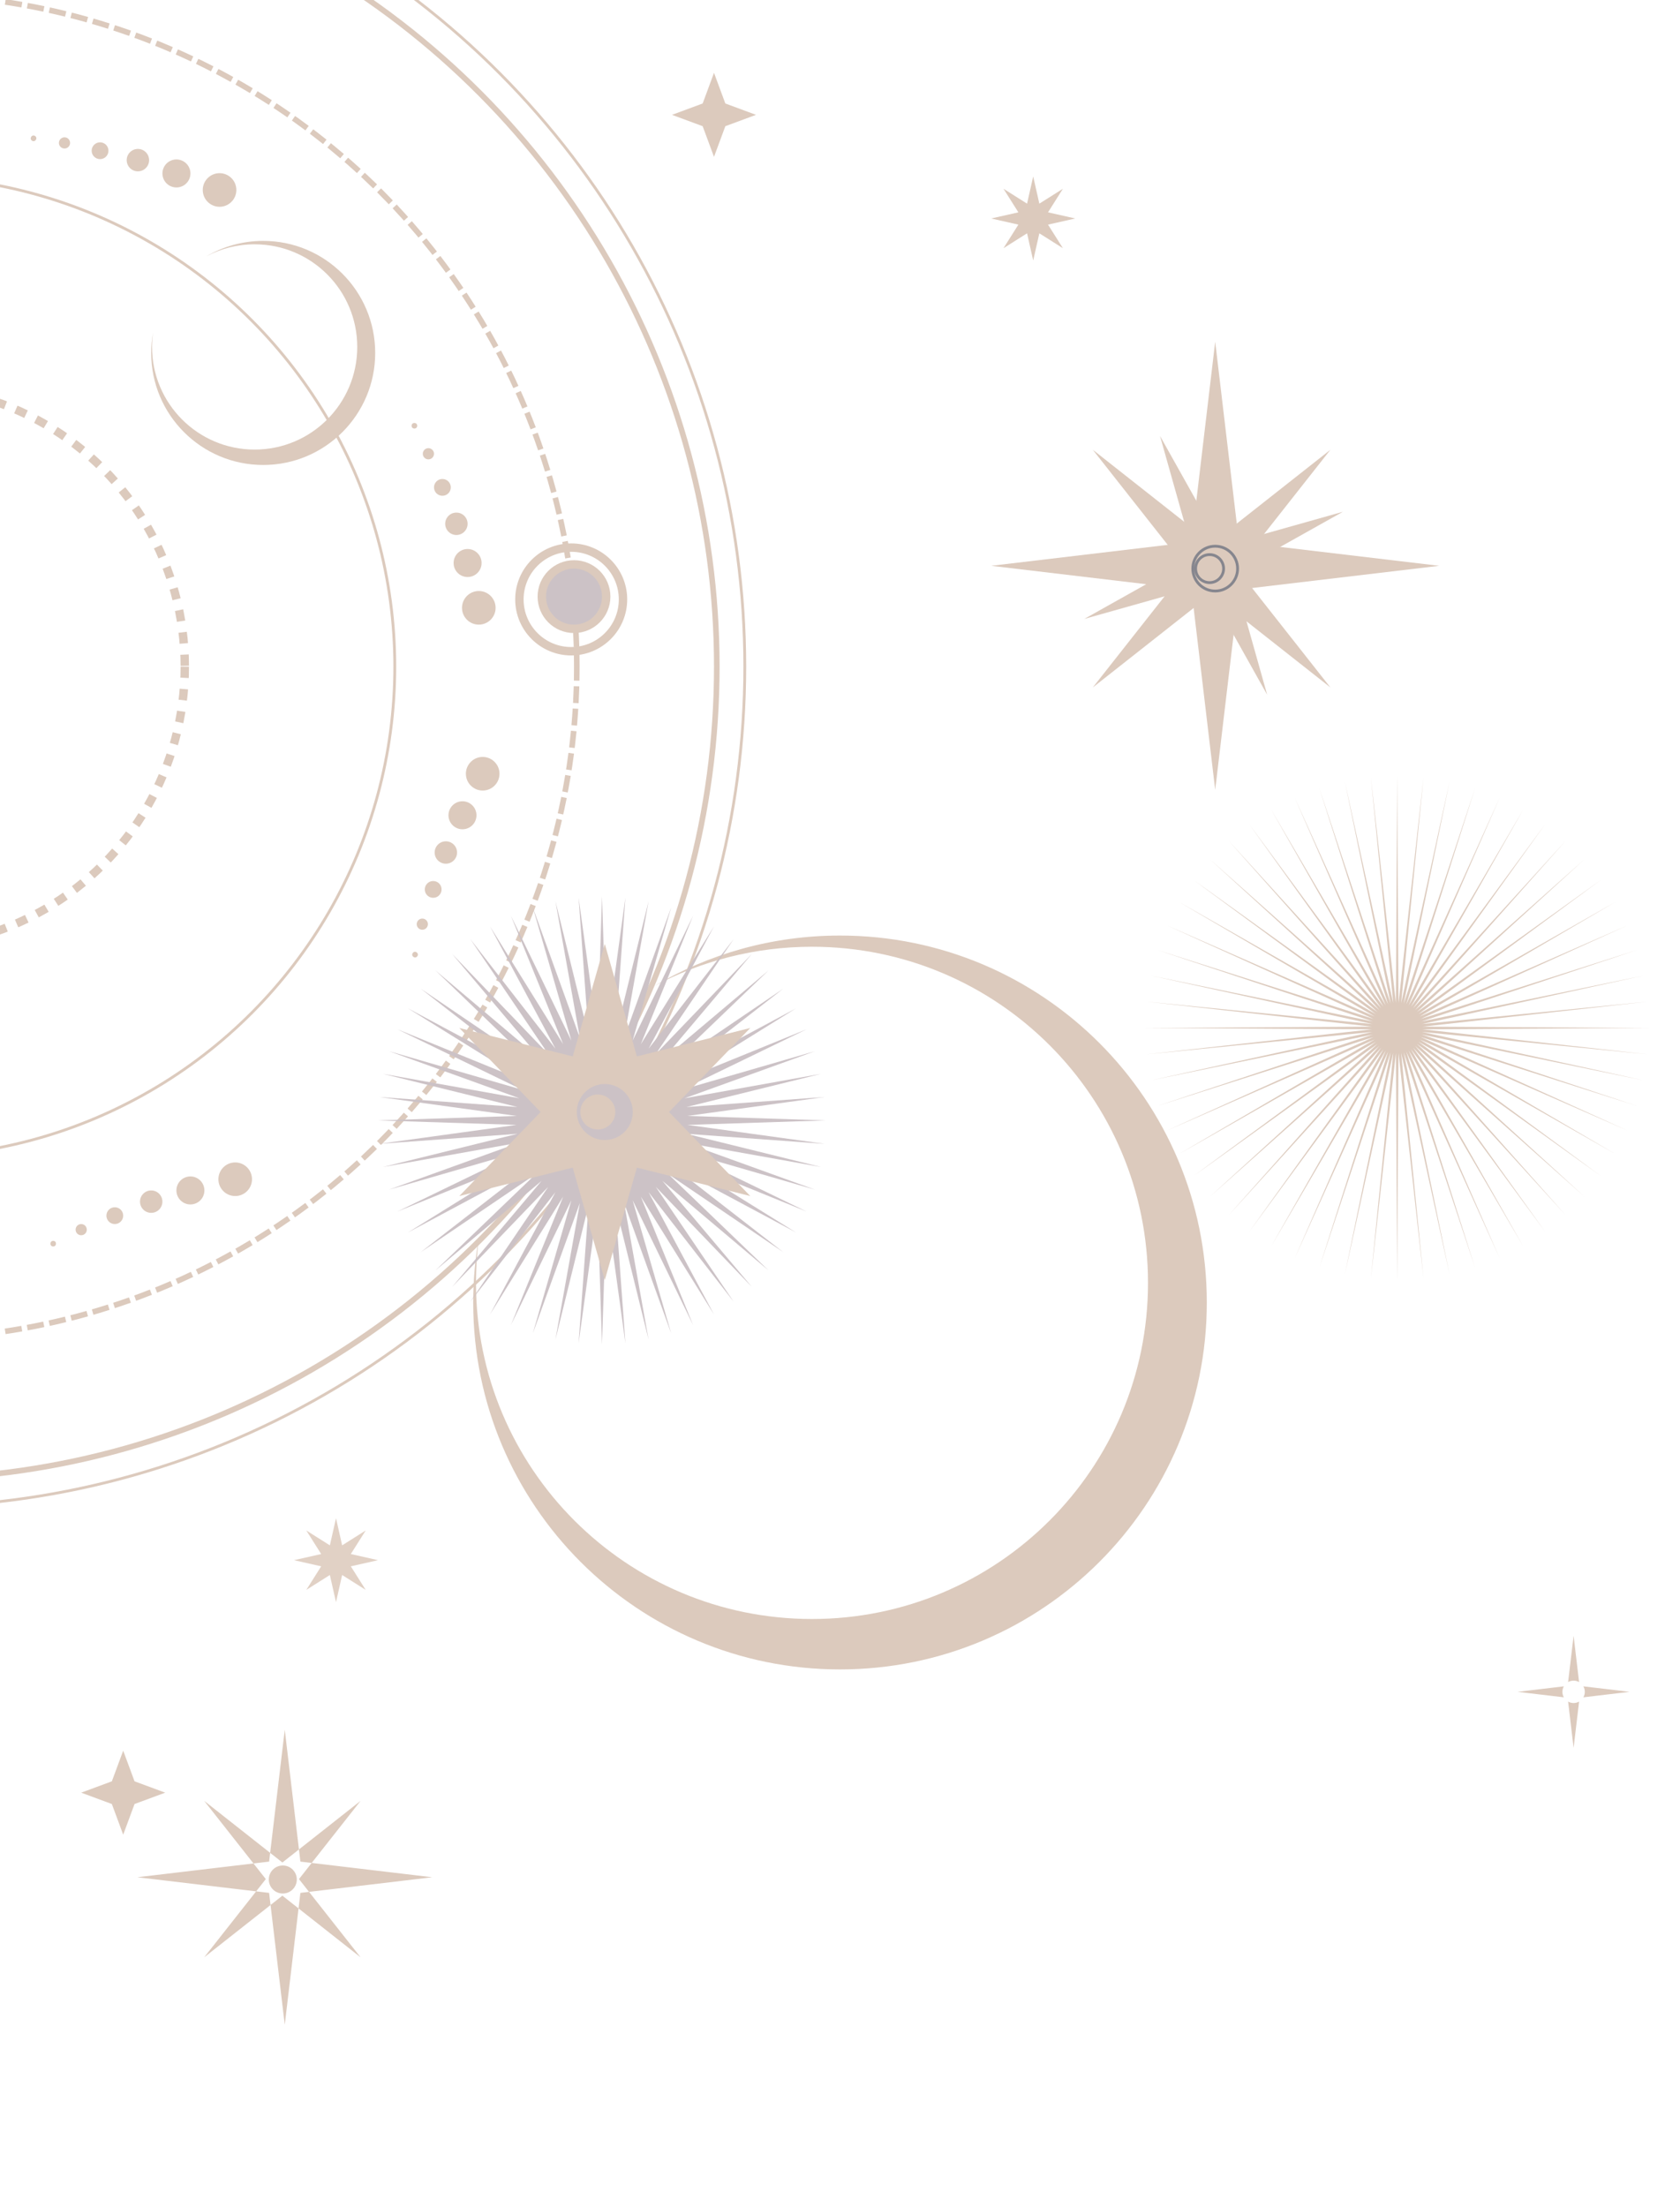 <?xml version="1.0" encoding="UTF-8"?> <svg xmlns="http://www.w3.org/2000/svg" width="600" height="788" viewBox="0 0 600 788" fill="none"> <g opacity="0.63" clip-path="url(#clip0_322_444)"> <circle cx="-34" cy="238" r="300" stroke="#C7AB96"></circle> <circle cx="-34" cy="238" r="290" stroke="#C7AB96" stroke-width="2"></circle> <circle cx="-34" cy="238" r="240" stroke="#C7AB96" stroke-width="2" stroke-linecap="square" stroke-dasharray="4 4"></circle> <circle cx="-34" cy="238" r="175" stroke="#C7AB96"></circle> <circle cx="-34" cy="238" r="100" stroke="#C7AB96" stroke-width="3" stroke-dasharray="4 4"></circle> <path fill-rule="evenodd" clip-rule="evenodd" d="M300 596C372.349 596 431 537.349 431 465C431 392.651 372.349 334 300 334C275.75 334 253.039 340.589 233.559 352.075C250.382 343.092 269.597 338 290 338C356.274 338 410 391.726 410 458C410 524.274 356.274 578 290 578C223.726 578 170 524.274 170 458C170 452.218 170.409 446.532 171.199 440.969C169.755 448.759 169 456.792 169 465C169 537.349 227.651 596 300 596Z" fill="#C7AB96"></path> <path fill-rule="evenodd" clip-rule="evenodd" d="M94 166C116.091 166 134 148.091 134 126C134 103.909 116.091 86 94 86C86.595 86 79.66 88.012 73.712 91.519C78.849 88.776 84.716 87.221 90.947 87.221C111.183 87.221 127.588 103.626 127.588 123.863C127.588 144.099 111.183 160.504 90.947 160.504C70.71 160.504 54.305 144.099 54.305 123.863C54.305 122.097 54.43 120.361 54.672 118.662C54.231 121.041 54 123.493 54 126C54 148.091 71.909 166 94 166Z" fill="#C7AB96"></path> <path d="M434 122L442.485 193.515L514 202L442.485 210.485L434 282L425.515 210.485L354 202L425.515 193.515L434 122Z" fill="#C7AB96"></path> <path d="M390.289 160.574L432.716 194L475.142 160.574L441.716 203L475.142 245.426L432.716 212L390.289 245.426L423.716 203L390.289 160.574Z" fill="#C7AB96"></path> <path d="M414.292 155.643L436.296 194.908L479.62 182.703L440.355 204.707L452.56 248.031L430.556 208.766L387.232 220.971L426.497 198.967L414.292 155.643Z" fill="#C7AB96"></path> <path fill-rule="evenodd" clip-rule="evenodd" d="M434 211C438.418 211 442 207.418 442 203C442 198.582 438.418 195 434 195C429.582 195 426 198.582 426 203C426 207.418 429.582 211 434 211ZM432 208C434.761 208 437 205.761 437 203C437 200.239 434.761 198 432 198C429.239 198 427 200.239 427 203C427 205.761 429.239 208 432 208Z" fill="#C7AB96"></path> <path d="M441.5 203C441.5 207.142 438.142 210.5 434 210.5V211.5C438.694 211.5 442.5 207.694 442.5 203H441.5ZM434 195.5C438.142 195.5 441.5 198.858 441.5 203H442.5C442.5 198.306 438.694 194.5 434 194.5V195.5ZM426.5 203C426.5 198.858 429.858 195.5 434 195.5V194.5C429.306 194.5 425.5 198.306 425.5 203H426.5ZM434 210.5C429.858 210.5 426.5 207.142 426.5 203H425.5C425.5 207.694 429.306 211.5 434 211.5V210.5ZM436.5 203C436.5 205.485 434.485 207.5 432 207.5V208.5C435.038 208.5 437.5 206.038 437.5 203H436.5ZM432 198.5C434.485 198.5 436.5 200.515 436.5 203H437.5C437.5 199.962 435.038 197.5 432 197.5V198.5ZM427.5 203C427.5 200.515 429.515 198.5 432 198.5V197.5C428.962 197.5 426.5 199.962 426.5 203H427.5ZM432 207.5C429.515 207.5 427.5 205.485 427.5 203H426.5C426.5 206.038 428.962 208.5 432 208.5V207.5Z" fill="#403F4C"></path> <path fill-rule="evenodd" clip-rule="evenodd" d="M101.698 617.536L106.768 660.268L100.853 664.929L96.483 661.486L101.698 617.536ZM90.531 665.272L96.113 664.609L96.483 661.486L72.926 642.926L90.531 665.272ZM91.48 675.23L94.929 670.853L90.531 665.272L49.04 670.195L91.48 675.23ZM96.626 680.107L96.113 675.78L91.48 675.23L72.926 698.779L96.626 680.107ZM106.625 681.325L100.853 676.777L96.626 680.107L101.698 722.853L106.625 681.325ZM110.37 675.414L107.283 675.78L106.625 681.325L128.779 698.779L110.37 675.414ZM111.319 665.088L107.283 664.609L106.768 660.268L128.779 642.926L111.319 665.088ZM111.319 665.088L106.777 670.853L110.37 675.414L154.357 670.195L111.319 665.088ZM101 676C103.761 676 106 673.762 106 671C106 668.239 103.761 666 101 666C98.239 666 96 668.239 96 671C96 673.762 98.239 676 101 676Z" fill="#C7AB96"></path> <path d="M499 277L499.471 358.012L508.408 277.493L500.408 358.111L517.712 278.967L501.329 358.307L526.812 281.405L502.225 358.598L535.606 284.781L503.086 358.981L544 289.058L503.902 359.452L551.901 294.188L504.664 360.006L559.222 300.117L505.364 360.636L565.883 306.778L505.994 361.336L571.812 314.099L506.548 362.098L576.942 322L507.019 362.914L581.219 330.394L507.402 363.775L584.595 339.188L507.693 364.671L587.033 348.288L507.889 365.592L588.507 357.592L507.988 366.529L589 367L507.988 367.471L588.507 376.408L507.889 368.408L587.033 385.712L507.693 369.329L584.595 394.812L507.402 370.225L581.219 403.606L507.019 371.086L576.942 412L506.548 371.902L571.812 419.901L505.994 372.664L565.883 427.222L505.364 373.364L559.222 433.883L504.664 373.994L551.901 439.812L503.902 374.548L544 444.942L503.086 375.019L535.606 449.219L502.225 375.402L526.812 452.595L501.329 375.693L517.712 455.033L500.408 375.889L508.408 456.507L499.471 375.988L499 457L498.529 375.988L489.592 456.507L497.592 375.889L480.288 455.033L496.671 375.693L471.188 452.595L495.775 375.402L462.394 449.219L494.914 375.019L454 444.942L494.098 374.548L446.099 439.812L493.336 373.994L438.778 433.883L492.636 373.364L432.117 427.222L492.006 372.664L426.188 419.901L491.452 371.902L421.058 412L490.981 371.086L416.781 403.606L490.598 370.225L413.405 394.812L490.307 369.329L410.967 385.712L490.111 368.408L409.493 376.408L490.012 367.471L409 367L490.012 366.529L409.493 357.592L490.111 365.592L410.967 348.288L490.307 364.671L413.405 339.188L490.598 363.775L416.781 330.394L490.981 362.914L421.058 322L491.452 362.098L426.188 314.099L492.006 361.336L432.117 306.778L492.636 360.636L438.778 300.117L493.336 360.006L446.099 294.188L494.098 359.452L454 289.058L494.914 358.981L462.394 284.781L495.775 358.598L471.188 281.405L496.671 358.307L480.288 278.967L497.592 358.111L489.592 277.493L498.529 358.012L499 277Z" fill="#C7AB96"></path> <path d="M215 320L216.599 369.485L223.362 320.438L219.78 369.819L231.633 321.748L222.909 370.484L239.721 323.915L225.951 371.472L247.539 326.916L228.873 372.773L255 330.718L231.643 374.373L262.023 335.279L234.23 376.253L268.53 340.548L236.607 378.393L274.452 346.47L238.747 380.77L279.721 352.977L240.627 383.357L284.282 360L242.227 386.127L288.084 367.461L243.528 389.049L291.085 375.279L244.516 392.091L293.252 383.367L245.181 395.22L294.562 391.638L245.515 398.401L295 400L245.515 401.599L294.562 408.362L245.181 404.78L293.252 416.633L244.516 407.909L291.085 424.721L243.528 410.951L288.084 432.539L242.227 413.873L284.282 440L240.627 416.643L279.721 447.023L238.747 419.23L274.452 453.53L236.607 421.607L268.53 459.452L234.23 423.747L262.023 464.721L231.643 425.627L255 469.282L228.873 427.227L247.539 473.084L225.951 428.528L239.721 476.085L222.909 429.516L231.633 478.252L219.78 430.181L223.362 479.562L216.599 430.515L215 480L213.401 430.515L206.638 479.562L210.22 430.181L198.367 478.252L207.091 429.516L190.279 476.085L204.049 428.528L182.461 473.084L201.127 427.227L175 469.282L198.357 425.627L167.977 464.721L195.77 423.747L161.47 459.452L193.393 421.607L155.548 453.53L191.253 419.23L150.279 447.023L189.373 416.643L145.718 440L187.773 413.873L141.916 432.539L186.472 410.951L138.915 424.721L185.484 407.909L136.748 416.633L184.819 404.78L135.438 408.362L184.485 401.599L135 400L184.485 398.401L135.438 391.638L184.819 395.22L136.748 383.367L185.484 392.091L138.915 375.279L186.472 389.049L141.916 367.461L187.773 386.127L145.718 360L189.373 383.357L150.279 352.977L191.253 380.77L155.548 346.47L193.393 378.393L161.47 340.548L195.77 376.253L167.977 335.279L198.357 374.373L175 330.718L201.127 372.773L182.461 326.916L204.049 371.472L190.279 323.915L207.091 370.484L198.367 321.748L210.22 369.819L206.638 320.438L213.401 369.485L215 320Z" fill="#AF9FA5"></path> <path d="M216 337L227.459 377.152L267.962 367L238.918 397L267.962 427L227.459 416.848L216 457L204.541 416.848L164.038 427L193.082 397L164.038 367L204.541 377.152L216 337Z" fill="#C7AB96"></path> <path fill-rule="evenodd" clip-rule="evenodd" d="M216 407C221.523 407 226 402.523 226 397C226 391.477 221.523 387 216 387C210.477 387 206 391.477 206 397C206 402.523 210.477 407 216 407ZM213.5 403.25C216.952 403.25 219.75 400.452 219.75 397C219.75 393.548 216.952 390.75 213.5 390.75C210.048 390.75 207.25 393.548 207.25 397C207.25 400.452 210.048 403.25 213.5 403.25Z" fill="#AF9FA5"></path> <path d="M255 26L259.051 36.949L270 41L259.051 45.051L255 56L250.949 45.051L240 41L250.949 36.949L255 26Z" fill="#C7AB96"></path> <path d="M369 63L371.193 72.707L379.607 67.393L374.293 75.807L384 78L374.293 80.193L379.607 88.607L371.193 83.293L369 93L366.807 83.293L358.393 88.607L363.707 80.193L354 78L363.707 75.807L358.393 67.393L366.807 72.707L369 63Z" fill="#C7AB96"></path> <path d="M120 542L122.193 551.707L130.607 546.393L125.293 554.807L135 557L125.293 559.193L130.607 567.607L122.193 562.293L120 572L117.807 562.293L109.393 567.607L114.707 559.193L105 557L114.707 554.807L109.393 546.393L117.807 551.707L120 542Z" fill="#D0B6A3"></path> <path d="M44 625L48.051 635.949L59 640L48.051 644.051L44 655L39.949 644.051L29 640L39.949 635.949L44 625Z" fill="#C7AB96"></path> <circle cx="171" cy="217" r="6" fill="#C7AB96"></circle> <circle cx="167" cy="201" r="5" fill="#C7AB96"></circle> <circle cx="163" cy="187" r="4" fill="#C7AB96"></circle> <circle cx="158" cy="174" r="3" fill="#C7AB96"></circle> <circle cx="153" cy="162" r="2" fill="#C7AB96"></circle> <circle cx="148" cy="152" r="1" fill="#C7AB96"></circle> <circle cx="84" cy="421" r="6" transform="rotate(-90 84 421)" fill="#C7AB96"></circle> <circle cx="68" cy="425" r="5" transform="rotate(-90 68 425)" fill="#C7AB96"></circle> <circle cx="54" cy="429" r="4" transform="rotate(-90 54 429)" fill="#C7AB96"></circle> <circle cx="41" cy="434" r="3" transform="rotate(-90 41 434)" fill="#C7AB96"></circle> <circle cx="29" cy="439" r="2" transform="rotate(-90 29 439)" fill="#C7AB96"></circle> <circle cx="19" cy="444" r="1" transform="rotate(-90 19 444)" fill="#C7AB96"></circle> <circle cx="172.389" cy="276.234" r="6" transform="rotate(-140 172.389 276.234)" fill="#C7AB96"></circle> <circle cx="165.169" cy="291.061" r="5" transform="rotate(-140 165.169 291.061)" fill="#C7AB96"></circle> <circle cx="159.234" cy="304.357" r="4" transform="rotate(-140 159.234 304.357)" fill="#C7AB96"></circle> <circle cx="154.708" cy="317.53" r="3" transform="rotate(-140 154.708 317.53)" fill="#C7AB96"></circle> <circle cx="150.825" cy="329.936" r="2" transform="rotate(-140 150.825 329.936)" fill="#C7AB96"></circle> <circle cx="148.227" cy="340.811" r="1" transform="rotate(-140 148.227 340.811)" fill="#C7AB96"></circle> <circle cx="78.413" cy="67.825" r="6" transform="rotate(-55 78.413 67.825)" fill="#C7AB96"></circle> <circle cx="63.013" cy="61.925" r="5" transform="rotate(-55 63.013 61.925)" fill="#C7AB96"></circle> <circle cx="49.25" cy="57.171" r="4" transform="rotate(-55 49.25 57.171)" fill="#C7AB96"></circle> <circle cx="35.734" cy="53.81" r="3" transform="rotate(-55 35.734 53.81)" fill="#C7AB96"></circle> <circle cx="23.036" cy="51.023" r="2" transform="rotate(-55 23.036 51.023)" fill="#C7AB96"></circle> <circle cx="11.976" cy="49.383" r="1" transform="rotate(-55 11.976 49.383)" fill="#C7AB96"></circle> <circle cx="204" cy="214" r="18.5" stroke="#C7AB96" stroke-width="3"></circle> <circle cx="205" cy="213" r="11.5" fill="#AF9FA5" stroke="#C7AB96" stroke-width="3"></circle> <path fill-rule="evenodd" clip-rule="evenodd" d="M563.959 600.512L562 584L560.041 600.512C560.62 600.186 561.288 600 562 600C562.712 600 563.38 600.186 563.959 600.512ZM565.488 602.041C565.814 602.62 566 603.288 566 604C566 604.712 565.814 605.38 565.488 605.959L582 604L565.488 602.041ZM563.959 607.488C563.38 607.814 562.712 608 562 608C561.288 608 560.62 607.814 560.041 607.488L562 624L563.959 607.488ZM558.512 605.959C558.186 605.38 558 604.712 558 604C558 603.288 558.186 602.62 558.512 602.041L542 604L558.512 605.959Z" fill="#C7AB96"></path> </g> <defs> <clipPath id="clip0_322_444"> <rect width="600" height="800" fill="white"></rect> </clipPath> </defs> </svg> 